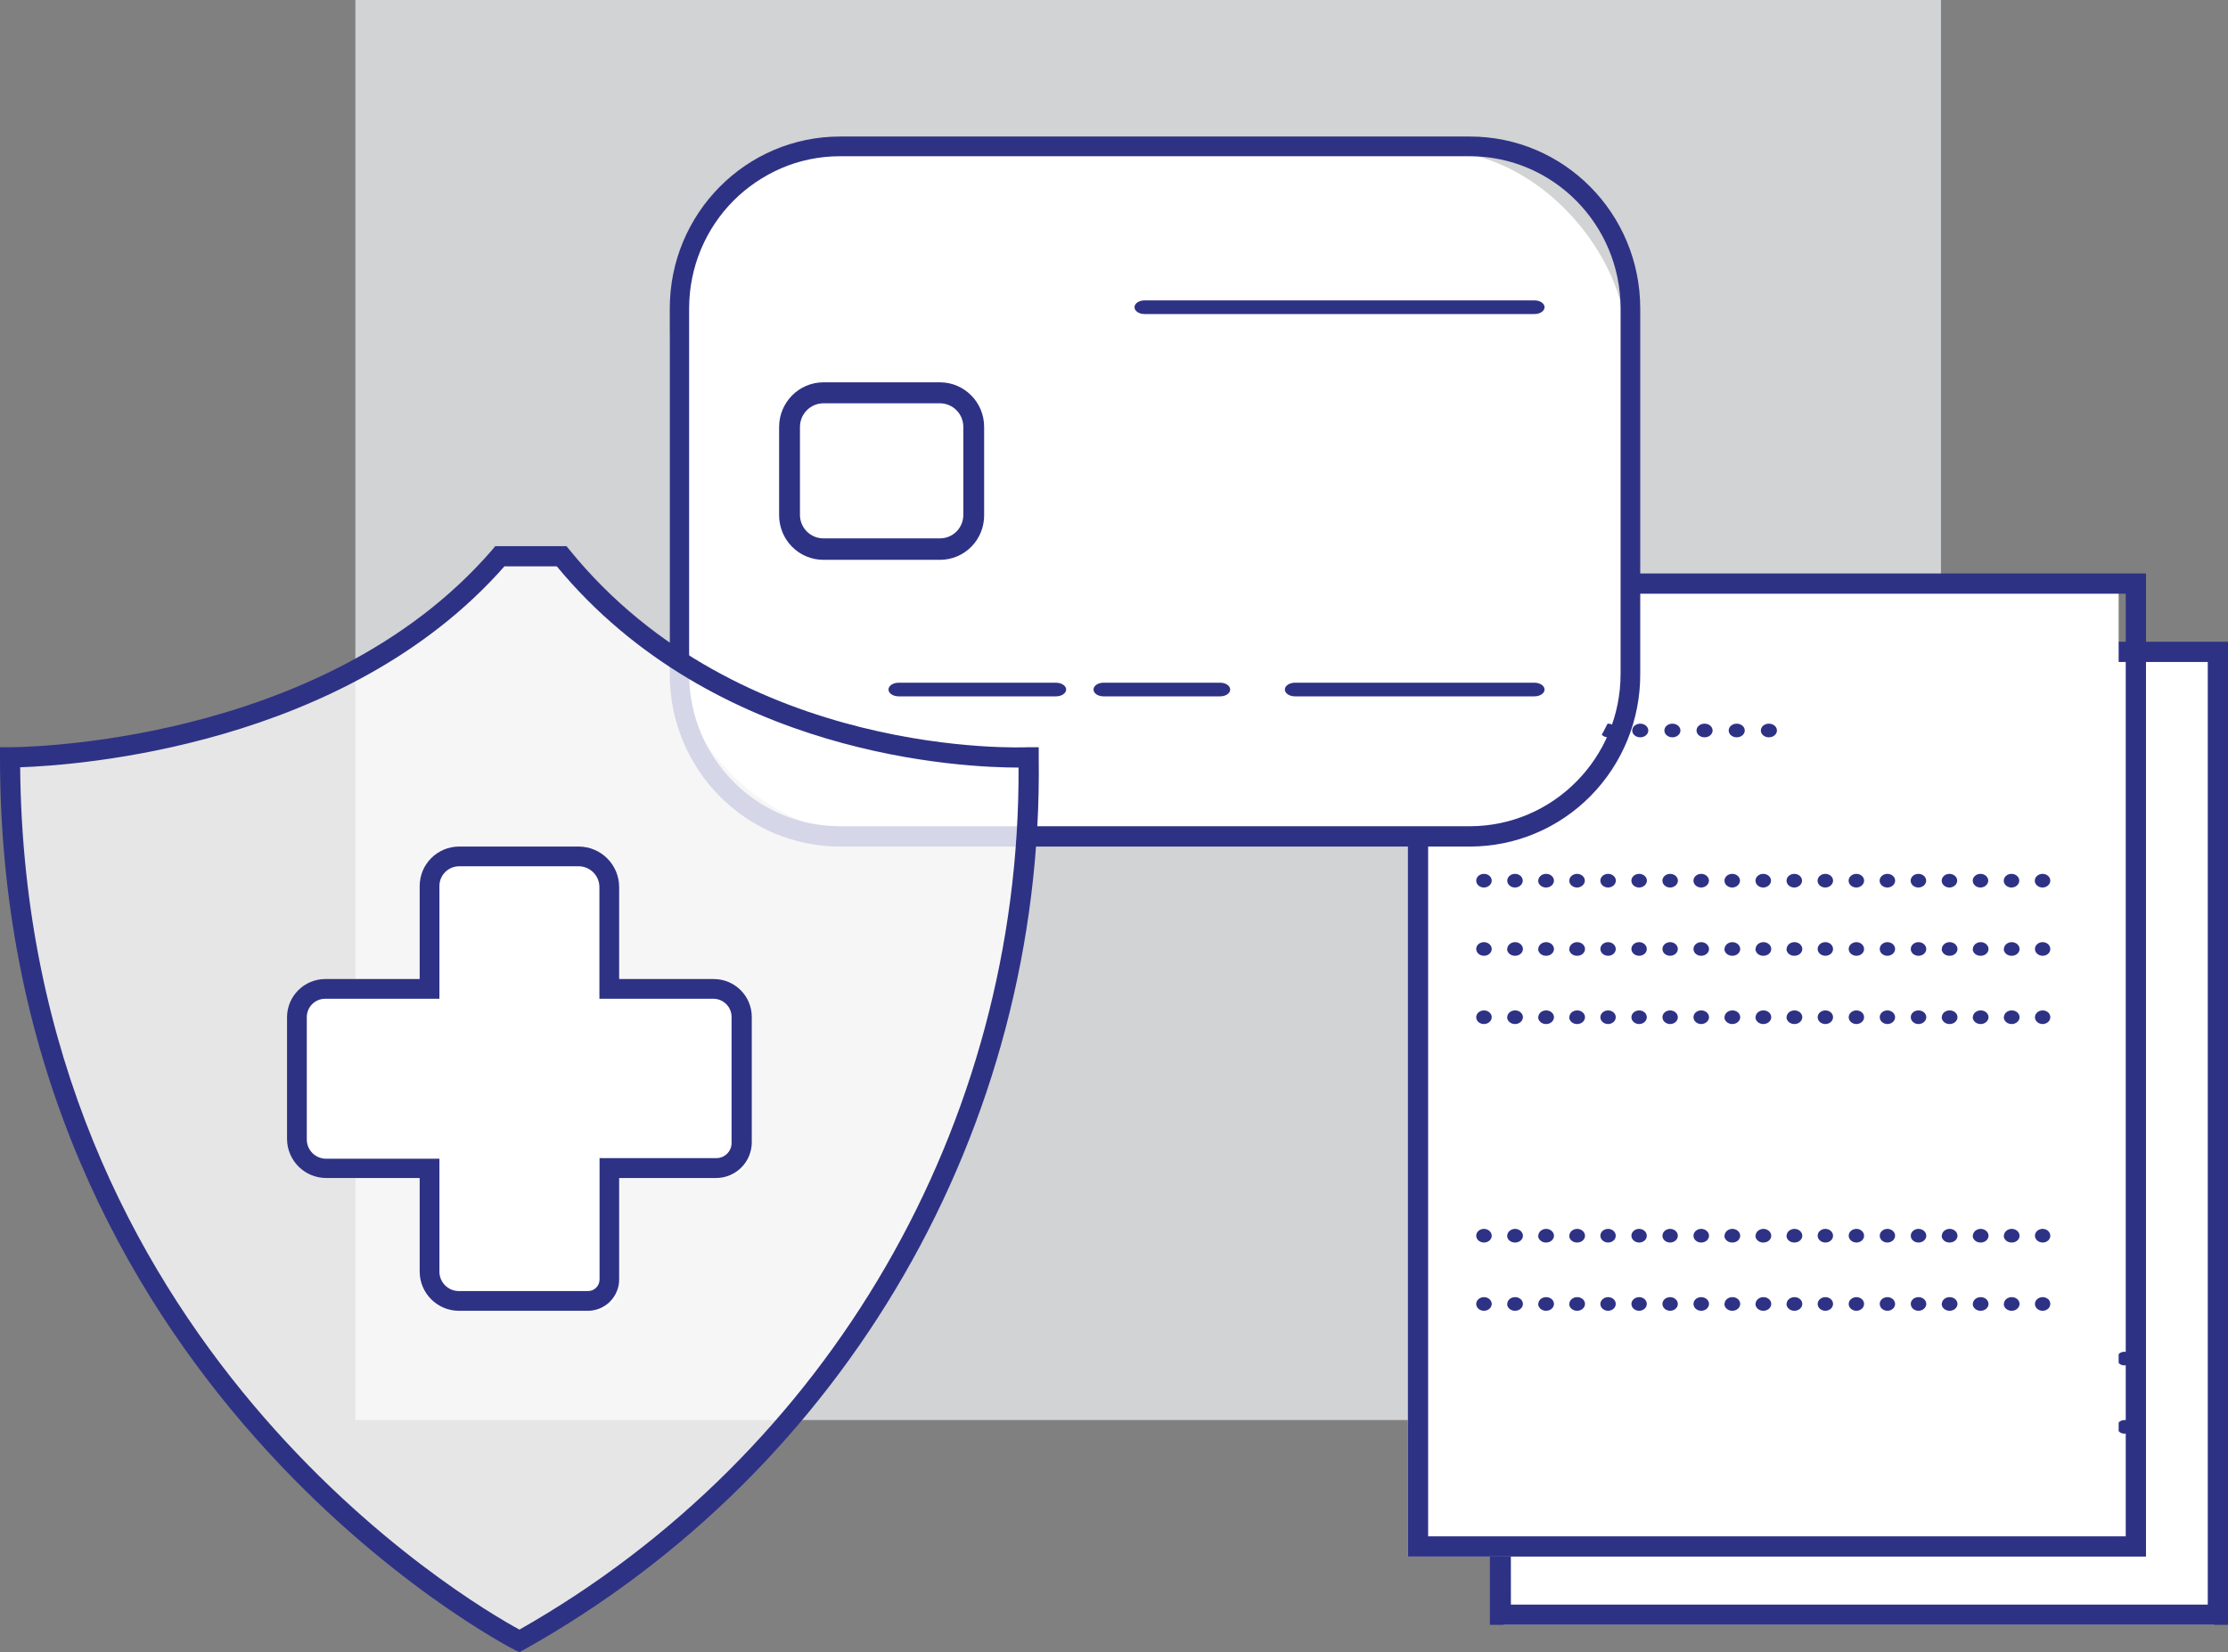 <?xml version="1.0" encoding="UTF-8"?>
<svg width="120px" height="89px" viewBox="0 0 120 89" version="1.1" xmlns="http://www.w3.org/2000/svg" xmlns:xlink="http://www.w3.org/1999/xlink">
    <rect x="0" y="0" width="120" height="89" fill="#808080" stroke="none"/>
    <!-- Generator: Sketch 51.2 (57519) - http://www.bohemiancoding.com/sketch -->
    <title>patient-info-image</title>
    <desc>Created with Sketch.</desc>
    <defs></defs>
    <g id="Home-Page" stroke="none" stroke-width="1" fill="none" fill-rule="evenodd">
        <g id="Desktop" transform="translate(-733, -1084)" fill-rule="nonzero">
            <g id="patient-info-image" transform="translate(733, 1084)">
                <rect id="Rectangle-path" fill="#D1D3D4" style="mix-blend-mode: screen;" x="19.141" y="0" width="85.399" height="76.496"></rect>
                <rect id="Rectangle-path" fill="#FFFFFF" x="80.982" y="35.306" width="38.282" height="52.223"></rect>
                <path d="M120,87.529 L80.245,87.529 L80.245,34.57 L120,34.57 L120,87.529 Z M81.377,86.438 L118.91,86.438 L118.91,35.661 L81.344,35.661 L81.377,86.438 Z" id="Shape" fill="#2E3285"></path>
                <path d="M84.663,76.496 L115.583,76.496" id="Shape" fill="#FFFFFF"></path>
                <path d="M114.011,76.864 C114.011,76.661 114.198,76.496 114.429,76.496 C114.66,76.496 114.847,76.661 114.847,76.864 C114.842,77.065 114.658,77.227 114.429,77.231 C114.198,77.231 114.011,77.067 114.011,76.864 Z M112.34,76.864 C112.34,76.661 112.527,76.496 112.757,76.496 C112.988,76.496 113.175,76.661 113.175,76.864 C113.171,77.065 112.986,77.227 112.757,77.231 C112.527,77.231 112.34,77.067 112.34,76.864 Z M110.668,76.864 C110.668,76.661 110.855,76.496 111.086,76.496 C111.317,76.496 111.504,76.661 111.504,76.864 C111.499,77.065 111.315,77.227 111.086,77.231 C110.855,77.231 110.668,77.067 110.668,76.864 Z M108.997,76.864 C108.997,76.661 109.184,76.496 109.415,76.496 C109.645,76.496 109.833,76.661 109.833,76.864 C109.828,77.065 109.644,77.227 109.415,77.231 C109.184,77.231 108.997,77.067 108.997,76.864 Z M107.325,76.864 C107.325,76.661 107.513,76.496 107.743,76.496 C107.974,76.496 108.161,76.661 108.161,76.864 C108.157,77.065 107.972,77.227 107.743,77.231 C107.513,77.231 107.325,77.067 107.325,76.864 Z M105.654,76.864 C105.654,76.661 105.841,76.496 106.072,76.496 C106.303,76.496 106.49,76.661 106.49,76.864 C106.485,77.065 106.301,77.227 106.072,77.231 C105.841,77.231 105.654,77.067 105.654,76.864 Z M103.983,76.864 C103.983,76.661 104.17,76.496 104.401,76.496 C104.631,76.496 104.818,76.661 104.818,76.864 C104.814,77.065 104.629,77.227 104.401,77.231 C104.17,77.231 103.983,77.067 103.983,76.864 Z M102.311,76.864 C102.311,76.661 102.498,76.496 102.729,76.496 C102.96,76.496 103.147,76.661 103.147,76.864 C103.143,77.065 102.958,77.227 102.729,77.231 C102.498,77.231 102.311,77.067 102.311,76.864 Z M100.64,76.864 C100.64,76.661 100.827,76.496 101.058,76.496 C101.289,76.496 101.476,76.661 101.476,76.864 C101.471,77.065 101.287,77.227 101.058,77.231 C100.827,77.231 100.64,77.067 100.64,76.864 Z M98.969,76.864 C98.969,76.661 99.156,76.496 99.387,76.496 C99.617,76.496 99.804,76.661 99.804,76.864 C99.8,77.065 99.615,77.227 99.387,77.231 C99.156,77.231 98.969,77.067 98.969,76.864 Z M97.297,76.864 C97.297,76.661 97.484,76.496 97.715,76.496 C97.946,76.496 98.133,76.661 98.133,76.864 C98.129,77.065 97.944,77.227 97.715,77.231 C97.484,77.231 97.297,77.067 97.297,76.864 Z M95.626,76.864 C95.626,76.661 95.813,76.496 96.044,76.496 C96.275,76.496 96.462,76.661 96.462,76.864 C96.457,77.065 96.273,77.227 96.044,77.231 C95.813,77.231 95.626,77.067 95.626,76.864 Z M93.955,76.864 C93.955,76.661 94.142,76.496 94.372,76.496 C94.603,76.496 94.79,76.661 94.79,76.864 C94.786,77.065 94.601,77.227 94.372,77.231 C94.142,77.231 93.955,77.067 93.955,76.864 Z M92.283,76.864 C92.283,76.661 92.47,76.496 92.701,76.496 C92.932,76.496 93.119,76.661 93.119,76.864 C93.114,77.065 92.93,77.227 92.701,77.231 C92.47,77.231 92.283,77.067 92.283,76.864 Z M90.612,76.864 C90.612,76.661 90.799,76.496 91.03,76.496 C91.26,76.496 91.448,76.661 91.448,76.864 C91.443,77.065 91.259,77.227 91.03,77.231 C90.799,77.231 90.612,77.067 90.612,76.864 Z M88.94,76.864 C88.94,76.661 89.128,76.496 89.358,76.496 C89.589,76.496 89.776,76.661 89.776,76.864 C89.772,77.065 89.587,77.227 89.358,77.231 C89.128,77.231 88.94,77.067 88.94,76.864 Z M87.269,76.864 C87.269,76.661 87.456,76.496 87.687,76.496 C87.918,76.496 88.105,76.661 88.105,76.864 C88.1,77.065 87.916,77.227 87.687,77.231 C87.456,77.231 87.269,77.067 87.269,76.864 Z M85.598,76.864 C85.598,76.661 85.785,76.496 86.016,76.496 C86.246,76.496 86.433,76.661 86.433,76.864 C86.429,77.065 86.244,77.227 86.016,77.231 C85.785,77.231 85.598,77.067 85.598,76.864 Z M83.926,76.864 C83.926,76.661 84.113,76.496 84.344,76.496 C84.575,76.496 84.762,76.661 84.762,76.864 C84.758,77.065 84.573,77.227 84.344,77.231 C84.113,77.231 83.926,77.067 83.926,76.864 Z" id="Shape" fill="#2E3285"></path>
                <path d="M84.663,72.818 L115.583,72.818" id="Shape" fill="#FFFFFF"></path>
                <path d="M114.003,73.186 C114.003,72.983 114.19,72.818 114.421,72.818 C114.533,72.816 114.641,72.854 114.721,72.923 C114.801,72.993 114.847,73.087 114.847,73.186 C114.842,73.39 114.653,73.554 114.421,73.554 C114.192,73.55 114.007,73.387 114.003,73.186 Z M112.332,73.186 C112.332,72.983 112.519,72.818 112.75,72.818 C112.98,72.818 113.167,72.983 113.167,73.186 C113.167,73.389 112.98,73.554 112.75,73.554 C112.521,73.55 112.336,73.387 112.332,73.186 Z M110.661,73.186 C110.661,72.983 110.848,72.818 111.079,72.818 C111.309,72.818 111.496,72.983 111.496,73.186 C111.496,73.389 111.309,73.554 111.079,73.554 C110.85,73.55 110.665,73.387 110.661,73.186 Z M108.99,73.186 C108.99,72.983 109.177,72.818 109.408,72.818 C109.639,72.818 109.826,72.983 109.826,73.186 C109.826,73.389 109.639,73.554 109.408,73.554 C109.179,73.55 108.995,73.387 108.99,73.186 Z M107.319,73.186 C107.319,72.983 107.506,72.818 107.737,72.818 C107.968,72.818 108.155,72.983 108.155,73.186 C108.155,73.389 107.968,73.554 107.737,73.554 C107.508,73.55 107.324,73.387 107.319,73.186 Z M105.648,73.186 C105.648,72.983 105.835,72.818 106.066,72.818 C106.297,72.818 106.484,72.983 106.484,73.186 C106.484,73.389 106.297,73.554 106.066,73.554 C105.837,73.55 105.653,73.387 105.648,73.186 Z M103.977,73.186 C103.977,72.983 104.164,72.818 104.395,72.818 C104.626,72.818 104.813,72.983 104.813,73.186 C104.813,73.389 104.626,73.554 104.395,73.554 C104.166,73.55 103.982,73.387 103.977,73.186 Z M102.306,73.186 C102.306,72.983 102.493,72.818 102.724,72.818 C102.955,72.818 103.142,72.983 103.142,73.186 C103.142,73.389 102.955,73.554 102.724,73.554 C102.495,73.55 102.311,73.387 102.306,73.186 Z M100.636,73.186 C100.633,73.089 100.675,72.996 100.752,72.926 C100.829,72.857 100.935,72.818 101.045,72.818 C101.276,72.818 101.463,72.983 101.463,73.186 C101.463,73.389 101.276,73.554 101.045,73.554 C100.821,73.546 100.644,73.383 100.644,73.186 L100.636,73.186 Z M98.965,73.186 C98.965,72.983 99.152,72.818 99.382,72.818 C99.613,72.818 99.8,72.983 99.8,73.186 C99.8,73.389 99.613,73.554 99.382,73.554 C99.154,73.55 98.969,73.387 98.965,73.186 Z M97.294,73.186 C97.294,72.983 97.481,72.818 97.711,72.818 C97.942,72.818 98.129,72.983 98.129,73.186 C98.129,73.389 97.942,73.554 97.711,73.554 C97.483,73.55 97.298,73.387 97.294,73.186 Z M95.623,73.186 C95.623,72.983 95.81,72.818 96.041,72.818 C96.271,72.818 96.458,72.983 96.458,73.186 C96.458,73.389 96.271,73.554 96.041,73.554 C95.812,73.55 95.627,73.387 95.623,73.186 Z M93.952,73.186 C93.952,72.983 94.139,72.818 94.37,72.818 C94.6,72.818 94.787,72.983 94.787,73.186 C94.787,73.389 94.6,73.554 94.37,73.554 C94.141,73.55 93.956,73.387 93.952,73.186 Z M92.281,73.186 C92.281,72.983 92.468,72.818 92.699,72.818 C92.929,72.818 93.116,72.983 93.116,73.186 C93.116,73.389 92.929,73.554 92.699,73.554 C92.47,73.55 92.285,73.387 92.281,73.186 Z M90.61,73.186 C90.61,72.983 90.797,72.818 91.028,72.818 C91.259,72.818 91.446,72.983 91.446,73.186 C91.446,73.389 91.259,73.554 91.028,73.554 C90.799,73.55 90.615,73.387 90.61,73.186 Z M88.939,73.186 C88.939,72.983 89.126,72.818 89.357,72.818 C89.588,72.818 89.775,72.983 89.775,73.186 C89.775,73.389 89.588,73.554 89.357,73.554 C89.128,73.55 88.944,73.387 88.939,73.186 Z M87.268,73.186 C87.268,72.983 87.455,72.818 87.686,72.818 C87.917,72.818 88.104,72.983 88.104,73.186 C88.104,73.389 87.917,73.554 87.686,73.554 C87.457,73.55 87.273,73.387 87.268,73.186 Z M85.597,73.186 C85.597,72.983 85.784,72.818 86.015,72.818 C86.127,72.816 86.236,72.854 86.316,72.923 C86.396,72.993 86.441,73.087 86.441,73.186 C86.437,73.39 86.247,73.554 86.015,73.554 C85.786,73.55 85.602,73.387 85.597,73.186 Z M83.926,73.186 C83.924,73.089 83.966,72.996 84.043,72.926 C84.12,72.857 84.226,72.818 84.336,72.818 C84.448,72.816 84.556,72.854 84.637,72.923 C84.717,72.993 84.762,73.087 84.762,73.186 C84.757,73.39 84.568,73.554 84.336,73.554 C84.112,73.546 83.935,73.383 83.935,73.186 L83.926,73.186 Z" id="Shape" fill="#2E3285"></path>
                <rect id="Rectangle-path" fill="#FFFFFF" x="75.828" y="31.628" width="38.282" height="52.223"></rect>
                <path d="M115.583,83.851 L75.828,83.851 L75.828,30.893 L115.583,30.893 L115.583,83.851 Z M76.919,82.761 L114.492,82.761 L114.492,31.983 L76.919,31.983 L76.919,82.761 Z" id="Shape" fill="#2E3285"></path>
                <path d="M81.718,38.983 L96.442,38.983" id="Shape" fill="#FFFFFF"></path>
                <path d="M94.839,39.351 C94.839,39.148 95.033,38.983 95.272,38.983 C95.512,38.983 95.706,39.148 95.706,39.351 C95.706,39.554 95.512,39.719 95.272,39.719 C95.033,39.719 94.839,39.554 94.839,39.351 Z M93.107,39.351 C93.107,39.148 93.301,38.983 93.54,38.983 C93.779,38.983 93.973,39.148 93.973,39.351 C93.973,39.554 93.779,39.719 93.54,39.719 C93.301,39.719 93.107,39.554 93.107,39.351 Z M91.375,39.351 C91.375,39.148 91.569,38.983 91.808,38.983 C92.047,38.983 92.241,39.148 92.241,39.351 C92.241,39.554 92.047,39.719 91.808,39.719 C91.569,39.719 91.375,39.554 91.375,39.351 Z M89.643,39.351 C89.643,39.148 89.837,38.983 90.076,38.983 C90.315,38.983 90.509,39.148 90.509,39.351 C90.509,39.554 90.315,39.719 90.076,39.719 C89.837,39.719 89.643,39.554 89.643,39.351 Z M87.911,39.351 C87.911,39.148 88.104,38.983 88.344,38.983 C88.583,38.983 88.777,39.148 88.777,39.351 C88.777,39.554 88.583,39.719 88.344,39.719 C88.104,39.719 87.911,39.554 87.911,39.351 Z M86.178,39.351 C86.178,39.148 86.372,38.983 86.611,38.983 C86.851,38.983 87.044,39.148 87.044,39.351 C87.044,39.554 86.851,39.719 86.611,39.719 C86.372,39.719 86.178,39.554 86.178,39.351 Z M84.446,39.351 C84.446,39.148 84.64,38.983 84.879,38.983 C85.118,38.983 85.312,39.148 85.312,39.351 C85.312,39.554 85.118,39.719 84.879,39.719 C84.64,39.719 84.446,39.554 84.446,39.351 Z M82.714,39.351 C82.714,39.148 82.908,38.983 83.147,38.983 C83.386,38.983 83.58,39.148 83.58,39.351 C83.58,39.554 83.386,39.719 83.147,39.719 C82.908,39.719 82.714,39.554 82.714,39.351 Z M80.982,39.351 C80.982,39.148 81.175,38.983 81.415,38.983 C81.654,38.983 81.848,39.148 81.848,39.351 C81.848,39.554 81.654,39.719 81.415,39.719 C81.175,39.719 80.982,39.554 80.982,39.351 Z" id="Shape" fill="#2E3285"></path>
                <path d="M80.245,47.81 L111.166,47.81" id="Shape" fill="#FFFFFF"></path>
                <path d="M109.594,47.442 C109.594,47.239 109.781,47.074 110.012,47.074 C110.242,47.074 110.429,47.239 110.429,47.442 C110.425,47.644 110.241,47.806 110.012,47.81 C109.781,47.81 109.594,47.645 109.594,47.442 Z M107.922,47.442 C107.922,47.239 108.109,47.074 108.34,47.074 C108.571,47.074 108.758,47.239 108.758,47.442 C108.754,47.644 108.569,47.806 108.34,47.81 C108.109,47.81 107.922,47.645 107.922,47.442 Z M106.251,47.442 C106.251,47.239 106.438,47.074 106.669,47.074 C106.9,47.074 107.087,47.239 107.087,47.442 C107.082,47.644 106.898,47.806 106.669,47.81 C106.438,47.81 106.251,47.645 106.251,47.442 Z M104.58,47.442 C104.58,47.239 104.767,47.074 104.998,47.074 C105.228,47.074 105.415,47.239 105.415,47.442 C105.411,47.644 105.226,47.806 104.998,47.81 C104.767,47.81 104.58,47.645 104.58,47.442 Z M102.908,47.442 C102.908,47.239 103.095,47.074 103.326,47.074 C103.557,47.074 103.744,47.239 103.744,47.442 C103.74,47.644 103.555,47.806 103.326,47.81 C103.095,47.81 102.908,47.645 102.908,47.442 Z M101.237,47.442 C101.237,47.239 101.424,47.074 101.655,47.074 C101.886,47.074 102.073,47.239 102.073,47.442 C102.068,47.644 101.884,47.806 101.655,47.81 C101.424,47.81 101.237,47.645 101.237,47.442 Z M99.566,47.442 C99.566,47.239 99.753,47.074 99.983,47.074 C100.214,47.074 100.401,47.239 100.401,47.442 C100.397,47.644 100.212,47.806 99.983,47.81 C99.753,47.81 99.566,47.645 99.566,47.442 Z M97.894,47.442 C97.894,47.239 98.081,47.074 98.312,47.074 C98.543,47.074 98.73,47.239 98.73,47.442 C98.725,47.644 98.541,47.806 98.312,47.81 C98.081,47.81 97.894,47.645 97.894,47.442 Z M96.223,47.442 C96.223,47.239 96.41,47.074 96.641,47.074 C96.871,47.074 97.059,47.239 97.059,47.442 C97.054,47.644 96.87,47.806 96.641,47.81 C96.41,47.81 96.223,47.645 96.223,47.442 Z M94.551,47.442 C94.551,47.239 94.739,47.074 94.969,47.074 C95.2,47.074 95.387,47.239 95.387,47.442 C95.383,47.644 95.198,47.806 94.969,47.81 C94.739,47.81 94.551,47.645 94.551,47.442 Z M92.88,47.442 C92.88,47.239 93.067,47.074 93.298,47.074 C93.529,47.074 93.716,47.239 93.716,47.442 C93.711,47.644 93.527,47.806 93.298,47.81 C93.067,47.81 92.88,47.645 92.88,47.442 Z M91.209,47.442 C91.209,47.239 91.396,47.074 91.627,47.074 C91.857,47.074 92.044,47.239 92.044,47.442 C92.04,47.644 91.855,47.806 91.627,47.81 C91.396,47.81 91.209,47.645 91.209,47.442 Z M89.537,47.442 C89.537,47.239 89.724,47.074 89.955,47.074 C90.186,47.074 90.373,47.239 90.373,47.442 C90.369,47.644 90.184,47.806 89.955,47.81 C89.724,47.81 89.537,47.645 89.537,47.442 Z M87.866,47.442 C87.866,47.239 88.053,47.074 88.284,47.074 C88.515,47.074 88.702,47.239 88.702,47.442 C88.697,47.644 88.513,47.806 88.284,47.81 C88.053,47.81 87.866,47.645 87.866,47.442 Z M86.195,47.442 C86.195,47.239 86.382,47.074 86.613,47.074 C86.843,47.074 87.03,47.239 87.03,47.442 C87.026,47.644 86.841,47.806 86.613,47.81 C86.382,47.81 86.195,47.645 86.195,47.442 Z M84.523,47.442 C84.523,47.239 84.71,47.074 84.941,47.074 C85.172,47.074 85.359,47.239 85.359,47.442 C85.355,47.644 85.17,47.806 84.941,47.81 C84.71,47.81 84.523,47.645 84.523,47.442 Z M82.852,47.442 C82.852,47.343 82.897,47.249 82.977,47.18 C83.057,47.11 83.166,47.072 83.278,47.074 C83.509,47.074 83.696,47.239 83.696,47.442 C83.692,47.644 83.507,47.806 83.278,47.81 C83.165,47.812 83.056,47.774 82.974,47.705 C82.893,47.636 82.846,47.542 82.844,47.442 L82.852,47.442 Z M81.181,47.442 C81.181,47.239 81.368,47.074 81.598,47.074 C81.829,47.074 82.016,47.239 82.016,47.442 C82.012,47.644 81.827,47.806 81.598,47.81 C81.368,47.81 81.181,47.645 81.181,47.442 Z M79.509,47.442 C79.509,47.239 79.696,47.074 79.927,47.074 C80.158,47.074 80.345,47.239 80.345,47.442 C80.34,47.644 80.156,47.806 79.927,47.81 C79.696,47.81 79.509,47.645 79.509,47.442 Z" id="Shape" fill="#2E3285"></path>
                <path d="M80.245,54.43 L111.166,54.43" id="Shape" fill="#FFFFFF"></path>
                <path d="M109.602,54.798 C109.602,54.594 109.789,54.43 110.02,54.43 C110.13,54.43 110.235,54.469 110.312,54.538 C110.389,54.607 110.432,54.701 110.429,54.798 C110.429,54.998 110.247,55.161 110.02,55.165 C109.789,55.165 109.602,55.001 109.602,54.798 Z M107.93,54.798 C107.93,54.699 107.975,54.604 108.055,54.535 C108.136,54.466 108.244,54.428 108.356,54.43 C108.587,54.43 108.774,54.594 108.774,54.798 C108.77,54.999 108.585,55.161 108.356,55.165 C108.243,55.167 108.134,55.13 108.052,55.061 C107.971,54.992 107.924,54.897 107.922,54.798 L107.93,54.798 Z M106.258,54.798 C106.258,54.699 106.303,54.604 106.384,54.535 C106.464,54.466 106.572,54.428 106.685,54.43 C106.915,54.43 107.102,54.594 107.102,54.798 C107.098,54.999 106.913,55.161 106.685,55.165 C106.571,55.167 106.462,55.13 106.381,55.061 C106.299,54.992 106.252,54.897 106.25,54.798 L106.258,54.798 Z M104.586,54.798 C104.586,54.594 104.774,54.43 105.004,54.43 C105.117,54.428 105.225,54.466 105.305,54.535 C105.385,54.604 105.431,54.699 105.431,54.798 C105.426,55.002 105.237,55.165 105.004,55.165 C104.772,55.165 104.583,55.002 104.578,54.798 L104.586,54.798 Z M102.915,54.798 C102.912,54.701 102.954,54.607 103.032,54.538 C103.109,54.469 103.214,54.43 103.324,54.43 C103.436,54.428 103.545,54.466 103.625,54.535 C103.705,54.604 103.75,54.699 103.75,54.798 C103.746,55.002 103.556,55.165 103.324,55.165 C103.097,55.161 102.915,54.998 102.915,54.798 Z M101.243,54.798 C101.241,54.701 101.283,54.607 101.36,54.538 C101.437,54.469 101.542,54.43 101.652,54.43 C101.883,54.43 102.07,54.594 102.07,54.798 C102.07,55.001 101.883,55.165 101.652,55.165 C101.425,55.161 101.243,54.998 101.243,54.798 Z M99.571,54.798 C99.571,54.594 99.758,54.43 99.989,54.43 C100.099,54.43 100.204,54.469 100.282,54.538 C100.359,54.607 100.401,54.701 100.398,54.798 C100.399,54.998 100.216,55.161 99.989,55.165 C99.758,55.165 99.571,55.001 99.571,54.798 Z M97.899,54.798 C97.899,54.594 98.086,54.43 98.317,54.43 C98.427,54.43 98.533,54.469 98.61,54.538 C98.687,54.607 98.729,54.701 98.727,54.798 C98.727,54.998 98.545,55.161 98.317,55.165 C98.086,55.165 97.899,55.001 97.899,54.798 Z M96.227,54.798 C96.227,54.699 96.272,54.604 96.353,54.535 C96.433,54.466 96.541,54.428 96.654,54.43 C96.884,54.43 97.072,54.594 97.072,54.798 C97.067,54.999 96.883,55.161 96.654,55.165 C96.541,55.167 96.431,55.13 96.35,55.061 C96.268,54.992 96.221,54.897 96.219,54.798 L96.227,54.798 Z M94.556,54.798 C94.555,54.699 94.601,54.604 94.681,54.535 C94.761,54.466 94.87,54.428 94.982,54.43 C95.213,54.43 95.4,54.594 95.4,54.798 C95.395,54.999 95.211,55.161 94.982,55.165 C94.869,55.167 94.759,55.13 94.678,55.061 C94.596,54.992 94.549,54.897 94.547,54.798 L94.556,54.798 Z M92.884,54.798 C92.884,54.594 93.071,54.43 93.302,54.43 C93.414,54.428 93.522,54.466 93.603,54.535 C93.683,54.604 93.728,54.699 93.728,54.798 C93.723,55.002 93.534,55.165 93.302,55.165 C93.069,55.165 92.88,55.002 92.875,54.798 L92.884,54.798 Z M91.212,54.798 C91.21,54.701 91.252,54.607 91.329,54.538 C91.406,54.469 91.511,54.43 91.621,54.43 C91.734,54.428 91.842,54.466 91.922,54.535 C92.003,54.604 92.048,54.699 92.048,54.798 C92.043,55.002 91.854,55.165 91.621,55.165 C91.394,55.161 91.212,54.998 91.212,54.798 Z M89.54,54.798 C89.538,54.701 89.58,54.607 89.657,54.538 C89.734,54.469 89.84,54.43 89.95,54.43 C90.18,54.43 90.368,54.594 90.368,54.798 C90.368,55.001 90.18,55.165 89.95,55.165 C89.722,55.161 89.54,54.998 89.54,54.798 Z M87.868,54.798 C87.868,54.594 88.055,54.43 88.286,54.43 C88.396,54.43 88.502,54.469 88.579,54.538 C88.656,54.607 88.698,54.701 88.696,54.798 C88.696,54.998 88.514,55.161 88.286,55.165 C88.055,55.165 87.868,55.001 87.868,54.798 Z M86.196,54.798 C86.196,54.594 86.384,54.43 86.614,54.43 C86.724,54.43 86.83,54.469 86.907,54.538 C86.984,54.607 87.026,54.701 87.024,54.798 C87.024,54.998 86.842,55.161 86.614,55.165 C86.384,55.165 86.196,55.001 86.196,54.798 Z M84.525,54.798 C84.525,54.699 84.57,54.604 84.65,54.535 C84.73,54.466 84.839,54.428 84.951,54.43 C85.182,54.43 85.369,54.594 85.369,54.798 C85.364,54.999 85.18,55.161 84.951,55.165 C84.838,55.167 84.729,55.13 84.647,55.061 C84.566,54.992 84.518,54.897 84.516,54.798 L84.525,54.798 Z M82.853,54.798 C82.853,54.699 82.898,54.604 82.978,54.535 C83.058,54.466 83.167,54.428 83.279,54.43 C83.51,54.43 83.697,54.594 83.697,54.798 C83.693,54.999 83.508,55.161 83.279,55.165 C83.166,55.167 83.057,55.13 82.975,55.061 C82.894,54.992 82.847,54.897 82.844,54.798 L82.853,54.798 Z M81.181,54.798 C81.181,54.594 81.368,54.43 81.599,54.43 C81.711,54.428 81.82,54.466 81.9,54.535 C81.98,54.604 82.025,54.699 82.025,54.798 C82.021,55.002 81.831,55.165 81.599,55.165 C81.367,55.165 81.177,55.002 81.173,54.798 L81.181,54.798 Z M79.509,54.798 C79.509,54.594 79.696,54.43 79.927,54.43 C80.158,54.43 80.345,54.594 80.345,54.798 C80.341,54.999 80.156,55.161 79.927,55.165 C79.696,55.165 79.509,55.001 79.509,54.798 Z" id="Shape" fill="#2E3285"></path>
                <path d="M80.245,51.488 L111.166,51.488" id="Shape" fill="#FFFFFF"></path>
                <path d="M109.602,51.12 C109.602,50.917 109.789,50.752 110.02,50.752 C110.247,50.756 110.429,50.919 110.429,51.12 C110.432,51.217 110.389,51.31 110.312,51.379 C110.235,51.448 110.13,51.487 110.02,51.487 C109.789,51.487 109.602,51.323 109.602,51.12 Z M107.93,51.12 C107.935,50.915 108.124,50.752 108.356,50.752 C108.585,50.756 108.77,50.918 108.774,51.12 C108.774,51.323 108.587,51.487 108.356,51.487 C108.243,51.491 108.132,51.454 108.05,51.385 C107.968,51.316 107.922,51.22 107.922,51.12 L107.93,51.12 Z M106.258,51.12 C106.263,50.915 106.452,50.752 106.685,50.752 C106.913,50.756 107.098,50.918 107.102,51.12 C107.102,51.323 106.915,51.487 106.685,51.487 C106.571,51.491 106.46,51.454 106.378,51.385 C106.296,51.316 106.25,51.22 106.25,51.12 L106.258,51.12 Z M104.586,51.12 C104.591,50.918 104.775,50.756 105.004,50.752 C105.237,50.752 105.426,50.915 105.431,51.12 C105.431,51.218 105.385,51.313 105.305,51.382 C105.225,51.451 105.117,51.489 105.004,51.487 C104.892,51.489 104.784,51.451 104.703,51.382 C104.623,51.313 104.578,51.218 104.578,51.12 L104.586,51.12 Z M102.915,51.12 C102.915,50.919 103.097,50.756 103.324,50.752 C103.556,50.752 103.746,50.915 103.75,51.12 C103.75,51.218 103.705,51.313 103.625,51.382 C103.545,51.451 103.436,51.489 103.324,51.487 C103.214,51.487 103.109,51.448 103.032,51.379 C102.954,51.31 102.912,51.217 102.915,51.12 Z M101.243,51.12 C101.243,50.919 101.425,50.756 101.652,50.752 C101.883,50.752 102.07,50.917 102.07,51.12 C102.07,51.323 101.883,51.487 101.652,51.487 C101.542,51.487 101.437,51.448 101.36,51.379 C101.283,51.31 101.241,51.217 101.243,51.12 Z M99.571,51.12 C99.571,50.917 99.758,50.752 99.989,50.752 C100.216,50.756 100.399,50.919 100.398,51.12 C100.401,51.217 100.359,51.31 100.282,51.379 C100.204,51.448 100.099,51.487 99.989,51.487 C99.878,51.487 99.772,51.449 99.693,51.38 C99.615,51.311 99.571,51.217 99.571,51.12 Z M97.899,51.12 C97.899,50.917 98.086,50.752 98.317,50.752 C98.545,50.756 98.727,50.919 98.727,51.12 C98.729,51.217 98.687,51.31 98.61,51.379 C98.533,51.448 98.427,51.487 98.317,51.487 C98.206,51.487 98.1,51.449 98.022,51.38 C97.943,51.311 97.899,51.217 97.899,51.12 Z M96.227,51.12 C96.232,50.915 96.421,50.752 96.654,50.752 C96.883,50.756 97.067,50.918 97.072,51.12 C97.072,51.323 96.884,51.487 96.654,51.487 C96.54,51.491 96.429,51.454 96.347,51.385 C96.265,51.316 96.219,51.22 96.219,51.12 L96.227,51.12 Z M94.556,51.12 C94.56,50.915 94.75,50.752 94.982,50.752 C95.211,50.756 95.395,50.918 95.4,51.12 C95.4,51.323 95.213,51.487 94.982,51.487 C94.868,51.491 94.757,51.454 94.675,51.385 C94.593,51.316 94.547,51.22 94.547,51.12 L94.556,51.12 Z M92.884,51.12 C92.888,50.918 93.073,50.756 93.302,50.752 C93.534,50.752 93.723,50.915 93.728,51.12 C93.728,51.218 93.683,51.313 93.603,51.382 C93.522,51.451 93.414,51.489 93.302,51.487 C93.189,51.489 93.081,51.451 93.001,51.382 C92.92,51.313 92.875,51.218 92.875,51.12 L92.884,51.12 Z M91.212,51.12 C91.212,50.919 91.394,50.756 91.621,50.752 C91.854,50.752 92.043,50.915 92.048,51.12 C92.048,51.218 92.003,51.313 91.922,51.382 C91.842,51.451 91.734,51.489 91.621,51.487 C91.511,51.487 91.406,51.448 91.329,51.379 C91.252,51.31 91.21,51.217 91.212,51.12 Z M89.54,51.12 C89.54,50.919 89.722,50.756 89.95,50.752 C90.18,50.752 90.368,50.917 90.368,51.12 C90.368,51.323 90.18,51.487 89.95,51.487 C89.84,51.487 89.734,51.448 89.657,51.379 C89.58,51.31 89.538,51.217 89.54,51.12 Z M87.868,51.12 C87.868,50.917 88.055,50.752 88.286,50.752 C88.514,50.756 88.696,50.919 88.696,51.12 C88.698,51.217 88.656,51.31 88.579,51.379 C88.502,51.448 88.396,51.487 88.286,51.487 C88.175,51.487 88.069,51.449 87.991,51.38 C87.912,51.311 87.868,51.217 87.868,51.12 Z M86.196,51.12 C86.196,50.917 86.384,50.752 86.614,50.752 C86.842,50.756 87.024,50.919 87.024,51.12 C87.026,51.217 86.984,51.31 86.907,51.379 C86.83,51.448 86.724,51.487 86.614,51.487 C86.504,51.487 86.397,51.449 86.319,51.38 C86.24,51.311 86.196,51.217 86.196,51.12 Z M84.525,51.12 C84.529,50.915 84.719,50.752 84.951,50.752 C85.18,50.756 85.364,50.918 85.369,51.12 C85.369,51.323 85.182,51.487 84.951,51.487 C84.837,51.491 84.727,51.454 84.645,51.385 C84.563,51.316 84.516,51.22 84.516,51.12 L84.525,51.12 Z M82.853,51.12 C82.857,50.915 83.047,50.752 83.279,50.752 C83.508,50.756 83.693,50.918 83.697,51.12 C83.697,51.323 83.51,51.487 83.279,51.487 C83.165,51.491 83.055,51.454 82.973,51.385 C82.891,51.316 82.844,51.22 82.844,51.12 L82.853,51.12 Z M81.181,51.12 C81.185,50.918 81.37,50.756 81.599,50.752 C81.831,50.752 82.021,50.915 82.025,51.12 C82.025,51.218 81.98,51.313 81.9,51.382 C81.82,51.451 81.711,51.489 81.599,51.487 C81.487,51.489 81.378,51.451 81.298,51.382 C81.218,51.313 81.173,51.218 81.173,51.12 L81.181,51.12 Z M79.509,51.12 C79.509,50.917 79.696,50.752 79.927,50.752 C80.156,50.756 80.341,50.918 80.345,51.12 C80.345,51.323 80.158,51.487 79.927,51.487 C79.696,51.487 79.509,51.323 79.509,51.12 Z" id="Shape" fill="#2E3285"></path>
                <path d="M80.245,66.934 L111.166,66.934" id="Shape" fill="#FFFFFF"></path>
                <path d="M109.602,66.566 C109.602,66.363 109.789,66.198 110.02,66.198 C110.247,66.202 110.429,66.366 110.429,66.566 C110.432,66.663 110.389,66.756 110.312,66.825 C110.235,66.895 110.13,66.934 110.02,66.934 C109.789,66.934 109.602,66.769 109.602,66.566 Z M107.93,66.566 C107.935,66.362 108.124,66.198 108.356,66.198 C108.585,66.202 108.77,66.365 108.774,66.566 C108.774,66.769 108.587,66.934 108.356,66.934 C108.243,66.938 108.132,66.901 108.05,66.831 C107.968,66.762 107.922,66.666 107.922,66.566 L107.93,66.566 Z M106.258,66.566 C106.263,66.362 106.452,66.198 106.685,66.198 C106.913,66.202 107.098,66.365 107.102,66.566 C107.102,66.769 106.915,66.934 106.685,66.934 C106.571,66.938 106.46,66.901 106.378,66.831 C106.296,66.762 106.25,66.666 106.25,66.566 L106.258,66.566 Z M104.586,66.566 C104.591,66.365 104.775,66.202 105.004,66.198 C105.237,66.198 105.426,66.362 105.431,66.566 C105.431,66.665 105.385,66.759 105.305,66.829 C105.225,66.898 105.117,66.936 105.004,66.934 C104.892,66.936 104.784,66.898 104.703,66.829 C104.623,66.759 104.578,66.665 104.578,66.566 L104.586,66.566 Z M102.915,66.566 C102.915,66.366 103.097,66.202 103.324,66.198 C103.556,66.198 103.746,66.362 103.75,66.566 C103.75,66.665 103.705,66.759 103.625,66.829 C103.545,66.898 103.436,66.936 103.324,66.934 C103.214,66.934 103.109,66.895 103.032,66.825 C102.954,66.756 102.912,66.663 102.915,66.566 Z M101.243,66.566 C101.243,66.366 101.425,66.202 101.652,66.198 C101.883,66.198 102.07,66.363 102.07,66.566 C102.07,66.769 101.883,66.934 101.652,66.934 C101.542,66.934 101.437,66.895 101.36,66.825 C101.283,66.756 101.241,66.663 101.243,66.566 Z M99.571,66.566 C99.571,66.363 99.758,66.198 99.989,66.198 C100.216,66.202 100.399,66.366 100.398,66.566 C100.401,66.663 100.359,66.756 100.282,66.825 C100.204,66.895 100.099,66.934 99.989,66.934 C99.878,66.934 99.772,66.895 99.693,66.826 C99.615,66.757 99.571,66.663 99.571,66.566 Z M97.899,66.566 C97.899,66.363 98.086,66.198 98.317,66.198 C98.545,66.202 98.727,66.366 98.727,66.566 C98.729,66.663 98.687,66.756 98.61,66.825 C98.533,66.895 98.427,66.934 98.317,66.934 C98.206,66.934 98.1,66.895 98.022,66.826 C97.943,66.757 97.899,66.663 97.899,66.566 Z M96.227,66.566 C96.232,66.362 96.421,66.198 96.654,66.198 C96.883,66.202 97.067,66.365 97.072,66.566 C97.072,66.769 96.884,66.934 96.654,66.934 C96.54,66.938 96.429,66.901 96.347,66.831 C96.265,66.762 96.219,66.666 96.219,66.566 L96.227,66.566 Z M94.556,66.566 C94.56,66.362 94.75,66.198 94.982,66.198 C95.211,66.202 95.395,66.365 95.4,66.566 C95.4,66.769 95.213,66.934 94.982,66.934 C94.868,66.938 94.757,66.901 94.675,66.831 C94.593,66.762 94.547,66.666 94.547,66.566 L94.556,66.566 Z M92.884,66.566 C92.888,66.365 93.073,66.202 93.302,66.198 C93.534,66.198 93.723,66.362 93.728,66.566 C93.728,66.665 93.683,66.759 93.603,66.829 C93.522,66.898 93.414,66.936 93.302,66.934 C93.189,66.936 93.081,66.898 93.001,66.829 C92.92,66.759 92.875,66.665 92.875,66.566 L92.884,66.566 Z M91.212,66.566 C91.212,66.366 91.394,66.202 91.621,66.198 C91.854,66.198 92.043,66.362 92.048,66.566 C92.048,66.665 92.003,66.759 91.922,66.829 C91.842,66.898 91.734,66.936 91.621,66.934 C91.511,66.934 91.406,66.895 91.329,66.825 C91.252,66.756 91.21,66.663 91.212,66.566 Z M89.54,66.566 C89.54,66.366 89.722,66.202 89.95,66.198 C90.18,66.198 90.368,66.363 90.368,66.566 C90.368,66.769 90.18,66.934 89.95,66.934 C89.84,66.934 89.734,66.895 89.657,66.825 C89.58,66.756 89.538,66.663 89.54,66.566 Z M87.868,66.566 C87.868,66.363 88.055,66.198 88.286,66.198 C88.514,66.202 88.696,66.366 88.696,66.566 C88.698,66.663 88.656,66.756 88.579,66.825 C88.502,66.895 88.396,66.934 88.286,66.934 C88.175,66.934 88.069,66.895 87.991,66.826 C87.912,66.757 87.868,66.663 87.868,66.566 Z M86.196,66.566 C86.196,66.363 86.384,66.198 86.614,66.198 C86.842,66.202 87.024,66.366 87.024,66.566 C87.026,66.663 86.984,66.756 86.907,66.825 C86.83,66.895 86.724,66.934 86.614,66.934 C86.504,66.934 86.397,66.895 86.319,66.826 C86.24,66.757 86.196,66.663 86.196,66.566 Z M84.525,66.566 C84.529,66.362 84.719,66.198 84.951,66.198 C85.18,66.202 85.364,66.365 85.369,66.566 C85.369,66.769 85.182,66.934 84.951,66.934 C84.837,66.938 84.727,66.901 84.645,66.831 C84.563,66.762 84.516,66.666 84.516,66.566 L84.525,66.566 Z M82.853,66.566 C82.857,66.362 83.047,66.198 83.279,66.198 C83.508,66.202 83.693,66.365 83.697,66.566 C83.697,66.769 83.51,66.934 83.279,66.934 C83.165,66.938 83.055,66.901 82.973,66.831 C82.891,66.762 82.844,66.666 82.844,66.566 L82.853,66.566 Z M81.181,66.566 C81.185,66.365 81.37,66.202 81.599,66.198 C81.831,66.198 82.021,66.362 82.025,66.566 C82.025,66.665 81.98,66.759 81.9,66.829 C81.82,66.898 81.711,66.936 81.599,66.934 C81.487,66.936 81.378,66.898 81.298,66.829 C81.218,66.759 81.173,66.665 81.173,66.566 L81.181,66.566 Z M79.509,66.566 C79.509,66.363 79.696,66.198 79.927,66.198 C80.156,66.202 80.341,66.365 80.345,66.566 C80.345,66.769 80.158,66.934 79.927,66.934 C79.696,66.934 79.509,66.769 79.509,66.566 Z" id="Shape" fill="#2E3285"></path>
                <path d="M80.245,70.612 L111.166,70.612" id="Shape" fill="#FFFFFF"></path>
                <path d="M109.602,70.244 C109.602,70.041 109.789,69.876 110.02,69.876 C110.13,69.876 110.235,69.915 110.312,69.984 C110.389,70.053 110.432,70.147 110.429,70.244 C110.429,70.444 110.247,70.607 110.02,70.611 C109.789,70.611 109.602,70.447 109.602,70.244 Z M107.93,70.244 C107.93,70.145 107.975,70.05 108.055,69.981 C108.136,69.912 108.244,69.874 108.356,69.876 C108.587,69.876 108.774,70.041 108.774,70.244 C108.77,70.445 108.585,70.608 108.356,70.611 C108.243,70.613 108.134,70.576 108.052,70.507 C107.971,70.438 107.924,70.343 107.922,70.244 L107.93,70.244 Z M106.258,70.244 C106.258,70.145 106.303,70.05 106.384,69.981 C106.464,69.912 106.572,69.874 106.685,69.876 C106.915,69.876 107.102,70.041 107.102,70.244 C107.098,70.445 106.913,70.608 106.685,70.611 C106.571,70.613 106.462,70.576 106.381,70.507 C106.299,70.438 106.252,70.343 106.25,70.244 L106.258,70.244 Z M104.586,70.244 C104.586,70.041 104.774,69.876 105.004,69.876 C105.117,69.874 105.225,69.912 105.305,69.981 C105.385,70.05 105.431,70.145 105.431,70.244 C105.426,70.448 105.237,70.612 105.004,70.611 C104.772,70.612 104.583,70.448 104.578,70.244 L104.586,70.244 Z M102.915,70.244 C102.912,70.147 102.954,70.053 103.032,69.984 C103.109,69.915 103.214,69.876 103.324,69.876 C103.436,69.874 103.545,69.912 103.625,69.981 C103.705,70.05 103.75,70.145 103.75,70.244 C103.746,70.448 103.556,70.612 103.324,70.611 C103.097,70.607 102.915,70.444 102.915,70.244 Z M101.243,70.244 C101.241,70.147 101.283,70.053 101.36,69.984 C101.437,69.915 101.542,69.876 101.652,69.876 C101.883,69.876 102.07,70.041 102.07,70.244 C102.07,70.447 101.883,70.611 101.652,70.611 C101.425,70.607 101.243,70.444 101.243,70.244 Z M99.571,70.244 C99.571,70.041 99.758,69.876 99.989,69.876 C100.099,69.876 100.204,69.915 100.282,69.984 C100.359,70.053 100.401,70.147 100.398,70.244 C100.399,70.444 100.216,70.607 99.989,70.611 C99.758,70.611 99.571,70.447 99.571,70.244 Z M97.899,70.244 C97.899,70.041 98.086,69.876 98.317,69.876 C98.427,69.876 98.533,69.915 98.61,69.984 C98.687,70.053 98.729,70.147 98.727,70.244 C98.727,70.444 98.545,70.607 98.317,70.611 C98.086,70.611 97.899,70.447 97.899,70.244 Z M96.227,70.244 C96.227,70.145 96.272,70.05 96.353,69.981 C96.433,69.912 96.541,69.874 96.654,69.876 C96.884,69.876 97.072,70.041 97.072,70.244 C97.067,70.445 96.883,70.608 96.654,70.611 C96.541,70.613 96.431,70.576 96.35,70.507 C96.268,70.438 96.221,70.343 96.219,70.244 L96.227,70.244 Z M94.556,70.244 C94.555,70.145 94.601,70.05 94.681,69.981 C94.761,69.912 94.87,69.874 94.982,69.876 C95.213,69.876 95.4,70.041 95.4,70.244 C95.395,70.445 95.211,70.608 94.982,70.611 C94.869,70.613 94.759,70.576 94.678,70.507 C94.596,70.438 94.549,70.343 94.547,70.244 L94.556,70.244 Z M92.884,70.244 C92.884,70.041 93.071,69.876 93.302,69.876 C93.414,69.874 93.522,69.912 93.603,69.981 C93.683,70.05 93.728,70.145 93.728,70.244 C93.723,70.448 93.534,70.612 93.302,70.611 C93.069,70.612 92.88,70.448 92.875,70.244 L92.884,70.244 Z M91.212,70.244 C91.21,70.147 91.252,70.053 91.329,69.984 C91.406,69.915 91.511,69.876 91.621,69.876 C91.734,69.874 91.842,69.912 91.922,69.981 C92.003,70.05 92.048,70.145 92.048,70.244 C92.043,70.448 91.854,70.612 91.621,70.611 C91.394,70.607 91.212,70.444 91.212,70.244 Z M89.54,70.244 C89.538,70.147 89.58,70.053 89.657,69.984 C89.734,69.915 89.84,69.876 89.95,69.876 C90.18,69.876 90.368,70.041 90.368,70.244 C90.368,70.447 90.18,70.611 89.95,70.611 C89.722,70.607 89.54,70.444 89.54,70.244 Z M87.868,70.244 C87.868,70.041 88.055,69.876 88.286,69.876 C88.396,69.876 88.502,69.915 88.579,69.984 C88.656,70.053 88.698,70.147 88.696,70.244 C88.696,70.444 88.514,70.607 88.286,70.611 C88.055,70.611 87.868,70.447 87.868,70.244 Z M86.196,70.244 C86.196,70.041 86.384,69.876 86.614,69.876 C86.724,69.876 86.83,69.915 86.907,69.984 C86.984,70.053 87.026,70.147 87.024,70.244 C87.024,70.444 86.842,70.607 86.614,70.611 C86.384,70.611 86.196,70.447 86.196,70.244 Z M84.525,70.244 C84.525,70.145 84.57,70.05 84.65,69.981 C84.73,69.912 84.839,69.874 84.951,69.876 C85.182,69.876 85.369,70.041 85.369,70.244 C85.364,70.445 85.18,70.608 84.951,70.611 C84.838,70.613 84.729,70.576 84.647,70.507 C84.566,70.438 84.518,70.343 84.516,70.244 L84.525,70.244 Z M82.853,70.244 C82.853,70.145 82.898,70.05 82.978,69.981 C83.058,69.912 83.167,69.874 83.279,69.876 C83.51,69.876 83.697,70.041 83.697,70.244 C83.693,70.445 83.508,70.608 83.279,70.611 C83.166,70.613 83.057,70.576 82.975,70.507 C82.894,70.438 82.847,70.343 82.844,70.244 L82.853,70.244 Z M81.181,70.244 C81.181,70.041 81.368,69.876 81.599,69.876 C81.711,69.874 81.82,69.912 81.9,69.981 C81.98,70.05 82.025,70.145 82.025,70.244 C82.021,70.448 81.831,70.612 81.599,70.611 C81.367,70.612 81.177,70.448 81.173,70.244 L81.181,70.244 Z M79.509,70.244 C79.509,70.041 79.696,69.876 79.927,69.876 C80.158,69.876 80.345,70.041 80.345,70.244 C80.341,70.445 80.156,70.608 79.927,70.611 C79.816,70.611 79.71,70.573 79.632,70.504 C79.553,70.435 79.509,70.341 79.509,70.244 Z" id="Shape" fill="#2E3285"></path>
                <rect id="Rectangle-path" fill="#FFFFFF" x="36.074" y="8.091" width="51.534" height="36.777" rx="10.39"></rect>
                <path d="M79.173,45.603 L45.244,45.603 C40.179,45.603 36.074,41.457 36.074,36.342 L36.074,16.616 C36.074,11.502 40.179,7.355 45.244,7.355 L79.173,7.355 C84.238,7.355 88.343,11.502 88.343,16.616 L88.343,36.309 C88.352,38.771 87.39,41.135 85.669,42.879 C83.949,44.623 81.611,45.603 79.173,45.603 Z M45.244,8.416 C40.758,8.416 37.12,12.086 37.116,16.616 L37.116,36.309 C37.12,40.836 40.753,44.504 45.235,44.509 L79.165,44.509 C83.648,44.504 87.28,40.836 87.285,36.309 L87.285,16.616 C87.28,12.089 83.648,8.421 79.165,8.416 L45.244,8.416 Z" id="Shape" fill="#2E3285"></path>
                <rect id="Rectangle-path" fill="#FFFFFF" x="43.436" y="21.331" width="10.307" height="8.091" rx="2.11"></rect>
                <path d="M50.632,30.157 L44.346,30.157 C43.711,30.157 43.102,29.902 42.655,29.448 C42.208,28.994 41.959,28.38 41.963,27.74 L41.963,22.994 C41.968,21.671 43.032,20.6 44.346,20.595 L50.632,20.595 C51.944,20.6 53.006,21.673 53.006,22.994 L53.006,27.74 C53.013,28.379 52.766,28.994 52.32,29.448 C51.874,29.902 51.266,30.157 50.632,30.157 Z M44.346,21.725 C43.652,21.73 43.09,22.295 43.086,22.994 L43.086,27.74 C43.09,28.438 43.653,29.001 44.346,29.001 L50.632,29.001 C50.964,29.001 51.282,28.868 51.517,28.632 C51.752,28.395 51.884,28.075 51.884,27.74 L51.884,22.994 C51.884,22.297 51.324,21.73 50.632,21.725 L44.346,21.725 Z" id="Shape" fill="#2E3285"></path>
                <path d="M47.853,37.512 L55.951,37.512" id="Shape" fill="#FFFFFF"></path>
                <path d="M56.873,37.512 L48.403,37.512 C48.099,37.512 47.853,37.348 47.853,37.145 C47.853,36.942 48.099,36.777 48.403,36.777 L56.873,36.777 C57.177,36.777 57.423,36.942 57.423,37.145 C57.423,37.348 57.177,37.512 56.873,37.512 Z" id="Shape" fill="#2E3285"></path>
                <path d="M59.632,37.512 L65.521,37.512" id="Shape" fill="#FFFFFF"></path>
                <path d="M65.719,37.512 L59.434,37.512 C59.137,37.512 58.896,37.348 58.896,37.145 C58.896,36.942 59.137,36.777 59.434,36.777 L65.719,36.777 C66.017,36.777 66.258,36.942 66.258,37.145 C66.258,37.348 66.017,37.512 65.719,37.512 Z" id="Shape" fill="#2E3285"></path>
                <path d="M61.104,16.917 L82.454,16.917" id="Shape" fill="#FFFFFF"></path>
                <path d="M82.652,16.917 L61.642,16.917 C61.345,16.917 61.104,16.753 61.104,16.55 C61.104,16.346 61.345,16.182 61.642,16.182 L82.652,16.182 C82.949,16.182 83.19,16.346 83.19,16.55 C83.19,16.753 82.949,16.917 82.652,16.917 Z" id="Shape" fill="#2E3285"></path>
                <path d="M69.202,37.512 L82.454,37.512" id="Shape" fill="#FFFFFF"></path>
                <path d="M82.646,37.512 L69.747,37.512 C69.446,37.512 69.202,37.348 69.202,37.145 C69.202,36.942 69.446,36.777 69.747,36.777 L82.646,36.777 C82.947,36.777 83.19,36.942 83.19,37.145 C83.19,37.348 82.947,37.512 82.646,37.512 Z" id="Shape" fill="#2E3285"></path>
                <g id="Group" opacity="0.8" transform="translate(0, 29.421)" fill="#FFFFFF">
                    <path d="M27.967,59.1 C27.967,59.1 55.383,45.917 55.383,11.379 C55.383,11.379 39.692,12.218 30.239,0.52 L26.898,0.52 C17.462,11.521 0.543,11.379 0.543,11.379 C0.543,45.313 27.967,59.1 27.967,59.1 Z" id="Shape"></path>
                </g>
                <path d="M27.969,89 L27.727,88.883 C27.451,88.749 0,74.595 0,40.796 L0,40.252 L0.551,40.252 C0.752,40.252 17.334,40.252 26.515,29.614 L26.674,29.421 L30.508,29.421 L30.675,29.622 C39.865,40.947 55.219,40.261 55.37,40.252 L55.946,40.252 L55.946,40.83 C56.213,60.734 45.564,79.182 28.211,88.874 L27.969,89 Z M1.086,41.332 C1.362,72.41 25.312,86.338 27.977,87.786 C44.663,78.32 54.943,60.561 54.86,41.349 C51.944,41.349 38.495,40.796 29.99,30.51 L27.167,30.51 C18.596,40.244 4.085,41.232 1.086,41.332 Z" id="Shape" fill="#2E3285"></path>
                <path d="M38.98,53.562 L33.267,53.562 L33.267,47.997 C33.267,47.081 32.524,46.339 31.607,46.339 L25.056,46.339 C24.627,46.339 24.216,46.509 23.914,46.813 C23.611,47.116 23.443,47.528 23.445,47.956 L23.445,53.578 L17.741,53.578 C16.888,53.578 16.196,54.269 16.196,55.121 L16.196,61.805 C16.196,62.684 16.91,63.397 17.79,63.397 L23.445,63.397 L23.445,69.028 C23.447,69.45 23.617,69.854 23.918,70.151 C24.218,70.448 24.624,70.614 25.047,70.612 L32.105,70.612 C32.751,70.612 33.276,70.088 33.276,69.442 L33.276,63.38 L39.088,63.38 C39.864,63.376 40.491,62.746 40.491,61.971 L40.491,55.096 C40.491,54.258 39.818,53.575 38.98,53.562 Z" id="Shape" fill="#FFFFFF"></path>
                <path d="M31.67,70.612 L24.715,70.612 C23.551,70.607 22.608,69.665 22.604,68.502 L22.604,63.458 L17.563,63.458 C16.404,63.454 15.465,62.516 15.46,61.357 L15.46,54.792 C15.465,53.661 16.382,52.745 17.514,52.74 L22.604,52.74 L22.604,47.729 C22.604,46.558 23.551,45.608 24.723,45.603 L31.171,45.603 C32.374,45.608 33.347,46.584 33.347,47.786 L33.347,52.74 L38.445,52.74 C39.575,52.74 40.491,53.655 40.491,54.784 L40.491,61.562 C40.477,62.61 39.625,63.454 38.576,63.458 L33.347,63.458 L33.347,68.903 C33.354,69.352 33.18,69.786 32.865,70.107 C32.55,70.428 32.12,70.609 31.67,70.612 Z M17.514,53.803 C16.967,53.803 16.524,54.246 16.524,54.792 L16.524,61.382 C16.524,61.955 16.989,62.42 17.563,62.42 L23.667,62.42 L23.667,68.502 C23.667,69.08 24.136,69.549 24.715,69.549 L31.67,69.549 C32.013,69.549 32.292,69.271 32.292,68.927 L32.292,62.387 L38.584,62.387 C39.036,62.387 39.403,62.021 39.403,61.57 L39.403,54.784 C39.403,54.242 38.963,53.803 38.421,53.803 L32.284,53.803 L32.284,47.786 C32.284,47.171 31.787,46.671 31.171,46.666 L24.723,46.666 C24.139,46.671 23.667,47.145 23.667,47.729 L23.667,53.803 L17.514,53.803 Z" id="Shape" fill="#2E3285"></path>
            </g>
        </g>
    </g>
</svg>